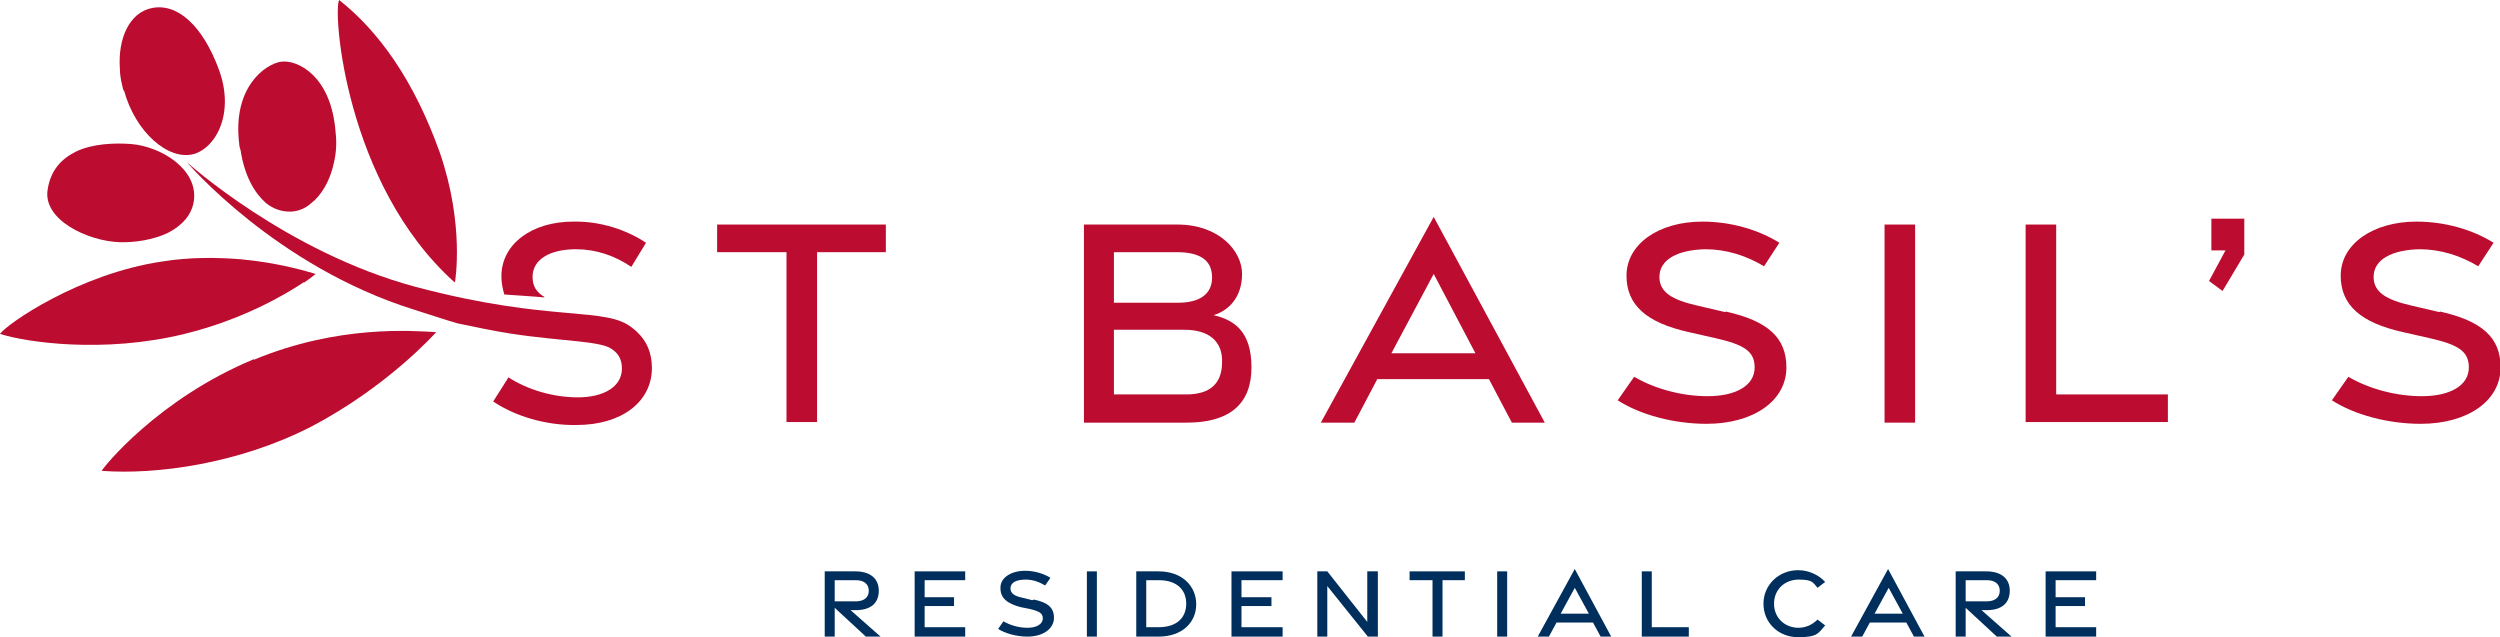 <?xml version="1.0" encoding="UTF-8"?>
<svg id="Layer_1" xmlns="http://www.w3.org/2000/svg" version="1.1" viewBox="0 0 425.3 108.4">
  <!-- Generator: Adobe Illustrator 29.4.0, SVG Export Plug-In . SVG Version: 2.1.0 Build 152)  -->
  <defs>
    <style>
      .st0 {
        fill: #bc0c2f;
      }

      .st1 {
        fill: #002f5d;
      }
    </style>
  </defs>
  <g>
    <path class="st0" d="M20.2,41.2h0c2.7.1,5.9-.4,8.4-1.6,2.3-1.2,4.1-3,4.4-5.6.6-5.3-5.7-9.1-10.7-9.5-2.7-.2-6.5-.1-9.4,1.3-2.4,1.2-4.3,3.1-4.8,6.5-.8,5.1,6.8,8.7,12.2,8.9Z"/>
    <path class="st0" d="M21.1,15.4h0c1.9,7,7.5,12,11.9,10.8,1.4-.4,2.9-1.6,3.9-3.4,1.4-2.5,2-6.3.4-10.8C34.5,4.3,30.1.4,25.7,1.4c-3.6.8-5.7,5-5.3,10.4,0,1.2.3,2.4.6,3.6Z"/>
    <path class="st0" d="M40.9,25.4h0c.7,4.7,2.5,7.5,4.3,9.1,1.2,1,2.6,1.5,4.1,1.5,1,0,2-.3,2.8-.8.5-.3,1-.8,1.5-1.2,1.7-1.7,2.7-4,3.2-6.3.4-1.7.5-3.4.3-5.1-.7-9.8-6.6-12.5-9.3-12.1-2.7.4-8.3,4.4-7.1,14,0,.3.1.7.2,1Z"/>
    <path class="st0" d="M51.7,48.1c1.3-.9,2-1.5,2-1.5-1.4-.4-6.2-1.9-12.8-2.5-3.9-.3-8.5-.4-13.4.4C13.4,46.6,1.2,55.1,0,56.8c4.3,1.4,17.6,3.4,31.4,0,9.8-2.4,17-6.6,20.3-8.8Z"/>
    <path class="st0" d="M77.4,48h0s1.7-9.7-2.6-22.1C70.4,13.6,64.4,5.3,57.7,0c-1.1,1.8,1,31.3,19.6,48Z"/>
    <path class="st0" d="M43.2,61.1c-16.4,6.8-25.7,18.5-25.9,19,9.3.7,23.3-1.2,35.6-7.5,13.2-6.9,21.3-16.1,21.3-16.1-3.9-.2-16.6-1.3-31,4.7Z"/>
    <path class="st0" d="M108.4,56.5c-.2-.2-.4-.4-.7-.6-4.5-3.9-13.7-.9-37-7.1-22-5.9-38.9-21.2-38.9-21.2,0,0,15,17.7,38.7,25.1,2.9.9,5.2,1.7,7.3,2.3l3.4.7c.6.1,1.3.3,2,.4,9.5,1.9,17.6,1.7,20.4,3,1.5.8,2.2,1.9,2.2,3.6,0,3.1-3.1,4.9-7.5,4.9-4,0-8.4-1.2-11.8-3.4l-2.6,4.1c3.7,2.5,9,4.1,14.2,4,7.6,0,12.8-3.9,12.8-9.7,0-2.6-.9-4.6-2.5-6.1h0Z"/>
    <path class="st0" d="M92.6,50.5h0c-1.4-.8-2-1.9-2-3.4,0-3,3-4.7,7.4-4.7,3.4,0,6.6,1.1,9.4,3l2.5-4.1c-3.3-2.2-7.8-3.7-12.4-3.6-7,0-12.2,3.8-12.2,9.3,0,1.1.2,2.1.5,3.1,2.6.2,4.8.3,6.8.5Z"/>
    <polygon class="st0" points="122 42.9 133.8 42.9 133.8 71.8 139 71.8 139 42.9 150.7 42.9 150.7 38.2 122 38.2 122 42.9"/>
    <path class="st0" d="M206.5,53.6c2.6-.8,4.8-3.1,4.8-7s-3.9-8.4-11-8.4h-15.9v33.7h17.5c7.2,0,11-3.1,11-9.4s-3.1-8.1-6.5-8.9ZM189.5,42.9h10.7c4,0,6,1.4,6,4.3s-2.2,4.3-5.8,4.3h-10.9v-8.6ZM201.8,67.1h-12.3v-11h12c4.2,0,6.5,2,6.4,5.5,0,3.7-2.1,5.5-6.1,5.5Z"/>
    <path class="st0" d="M224.7,71.9h5.7l3.9-7.4h19l3.9,7.4h5.6l-18.9-35-19.2,35ZM236.7,60.1l7.2-13.5,7.1,13.5h-14.3Z"/>
    <polygon class="st0" points="243.9 36.8 243.9 36.8 243.9 36.8 243.9 36.8"/>
    <path class="st0" d="M293.5,53.1l-4.7-1.1c-4.4-1-6.5-2.3-6.5-4.9,0-3,3.2-4.6,7.8-4.7,3.6,0,7,1.1,10,2.9l2.6-4c-3.5-2.2-8.2-3.6-13.1-3.6-7.4,0-12.9,3.8-12.9,9.2,0,5,3.4,8,10.6,9.6l4.4,1c4.9,1.1,6.8,2.2,6.8,5,0,3.1-3.2,4.9-8,4.9-4.3,0-8.9-1.2-12.5-3.3l-2.8,4c3.9,2.5,9.6,4,15.1,4h0s0,0,0,0c8,0,13.6-3.9,13.6-9.6,0-5.1-3.2-7.9-10.3-9.5Z"/>
    <rect class="st0" x="320.6" y="38.2" width="5.2" height="33.7"/>
    <polygon class="st0" points="349.8 38.2 344.6 38.2 344.6 71.8 368.8 71.8 368.8 67.1 349.8 67.1 349.8 38.2"/>
    <polygon class="st0" points="376.2 42.6 378.6 42.6 375.8 47.8 378.1 49.5 381.8 43.3 381.8 37.2 376.2 37.2 376.2 42.6"/>
    <path class="st0" d="M415,53.1l-4.7-1.1c-4.4-1-6.5-2.3-6.5-4.9,0-3,3.2-4.6,7.8-4.7,3.6,0,7,1.1,10,2.9l2.6-4c-3.5-2.2-8.2-3.6-13.1-3.6-7.4,0-12.9,3.8-12.9,9.2,0,5,3.4,8,10.6,9.6l4.4,1c4.9,1.1,6.8,2.2,6.8,5,0,3.1-3.2,4.9-8,4.9-4.3,0-8.9-1.2-12.5-3.3l-2.8,4c3.9,2.5,9.6,4,15.1,4h0s0,0,0,0c8,0,13.6-3.9,13.6-9.6,0-5.1-3.2-7.9-10.3-9.5Z"/>
  </g>
  <g>
    <path class="st1" d="M145.6,103.8c2.4,0,3.9-1.1,3.9-3.3s-1.6-3.3-4-3.3h-5.2v11.1h1.7v-4.9l5.3,4.9h2.5l-5.1-4.5h.9ZM142,98.7h3.6c1.3,0,2.2.6,2.2,1.8s-.9,1.8-2.2,1.8h-3.6v-3.6Z"/>
    <polygon class="st1" points="157.3 103.1 162.3 103.1 162.3 101.6 157.3 101.6 157.3 98.7 164.2 98.7 164.2 97.2 155.6 97.2 155.6 108.3 164.2 108.3 164.2 106.7 157.3 106.7 157.3 103.1"/>
    <path class="st1" d="M175.6,102.1l-1.6-.4c-1.5-.3-2.1-.8-2.1-1.6,0-1,1-1.5,2.6-1.5,1.2,0,2.3.4,3.3,1l.9-1.3c-1.1-.7-2.7-1.2-4.3-1.2-2.4,0-4.3,1.2-4.2,3,0,1.6,1.1,2.6,3.5,3.2l1.5.3c1.6.4,2.2.7,2.2,1.6,0,1-1.1,1.6-2.6,1.6-1.4,0-2.9-.4-4.1-1.1l-.9,1.3h0c1.3.8,3.2,1.3,5,1.3,2.6,0,4.5-1.3,4.5-3.2,0-1.7-1-2.6-3.4-3.1Z"/>
    <rect class="st1" x="184.9" y="97.2" width="1.7" height="11.1"/>
    <path class="st1" d="M197.1,97.2h-3.8v11.1h3.8c4,0,6.4-2.4,6.4-5.5s-2.4-5.6-6.4-5.6ZM197.1,106.7h-2.1s0-8,0-8h2.1c3.2,0,4.7,1.7,4.7,4s-1.5,4-4.7,4Z"/>
    <polygon class="st1" points="211.2 103.1 216.3 103.1 216.3 101.6 211.2 101.6 211.2 98.7 218.2 98.7 218.2 97.2 209.5 97.2 209.5 108.3 218.2 108.3 218.2 106.7 211.2 106.7 211.2 103.1"/>
    <polygon class="st1" points="232.6 105.8 225.8 97.2 224.1 97.2 224.1 108.3 225.8 108.3 225.8 99.7 232.7 108.3 234.4 108.3 234.4 97.2 232.6 97.2 232.6 105.8"/>
    <polygon class="st1" points="239.8 98.7 243.7 98.7 243.7 108.3 245.4 108.3 245.4 98.7 249.2 98.7 249.2 97.2 239.8 97.2 239.8 98.7"/>
    <rect class="st1" x="254.7" y="97.2" width="1.7" height="11.1"/>
    <path class="st1" d="M261.6,108.3h1.9l1.3-2.4h6.2l1.3,2.4h1.8l-6.2-11.5-6.3,11.5ZM265.5,104.4l2.4-4.4,2.4,4.4h-4.7Z"/>
    <polygon class="st1" points="281 97.2 279.3 97.2 279.3 108.3 287.3 108.3 287.3 106.7 281 106.7 281 97.2"/>
    <path class="st1" d="M306,106.8c-2.4,0-4.2-1.7-4.2-4.1s1.8-4.1,4.2-4.1,2.4.5,3.2,1.4l1.3-1c-1.1-1.2-2.8-2-4.6-2-3.3,0-5.9,2.5-5.9,5.7h0c0,3.2,2.5,5.7,5.9,5.7s3.4-.7,4.6-2l-1.3-1c-.9.9-2,1.4-3.3,1.4Z"/>
    <polygon class="st1" points="321.2 96.7 321.2 96.7 321.2 96.7 321.2 96.7"/>
    <path class="st1" d="M314.9,108.3h1.9l1.3-2.4h6.2l1.3,2.4h1.8l-6.2-11.5-6.3,11.5ZM318.9,104.4l2.4-4.4,2.4,4.4h-4.7Z"/>
    <path class="st1" d="M338,103.8c2.4,0,3.9-1.1,3.9-3.3s-1.6-3.3-4-3.3h-5.2v11.1h1.7v-4.9l5.3,4.9h2.5l-5.1-4.5h.9ZM334.4,98.7h3.6c1.3,0,2.2.6,2.2,1.8s-.9,1.8-2.2,1.8h-3.6v-3.6Z"/>
    <polygon class="st1" points="349.7 106.7 349.7 103.1 354.7 103.1 354.7 101.6 349.7 101.6 349.7 98.7 356.6 98.7 356.6 97.2 348 97.2 348 108.3 356.6 108.3 356.6 106.7 349.7 106.7"/>
  </g>
</svg>